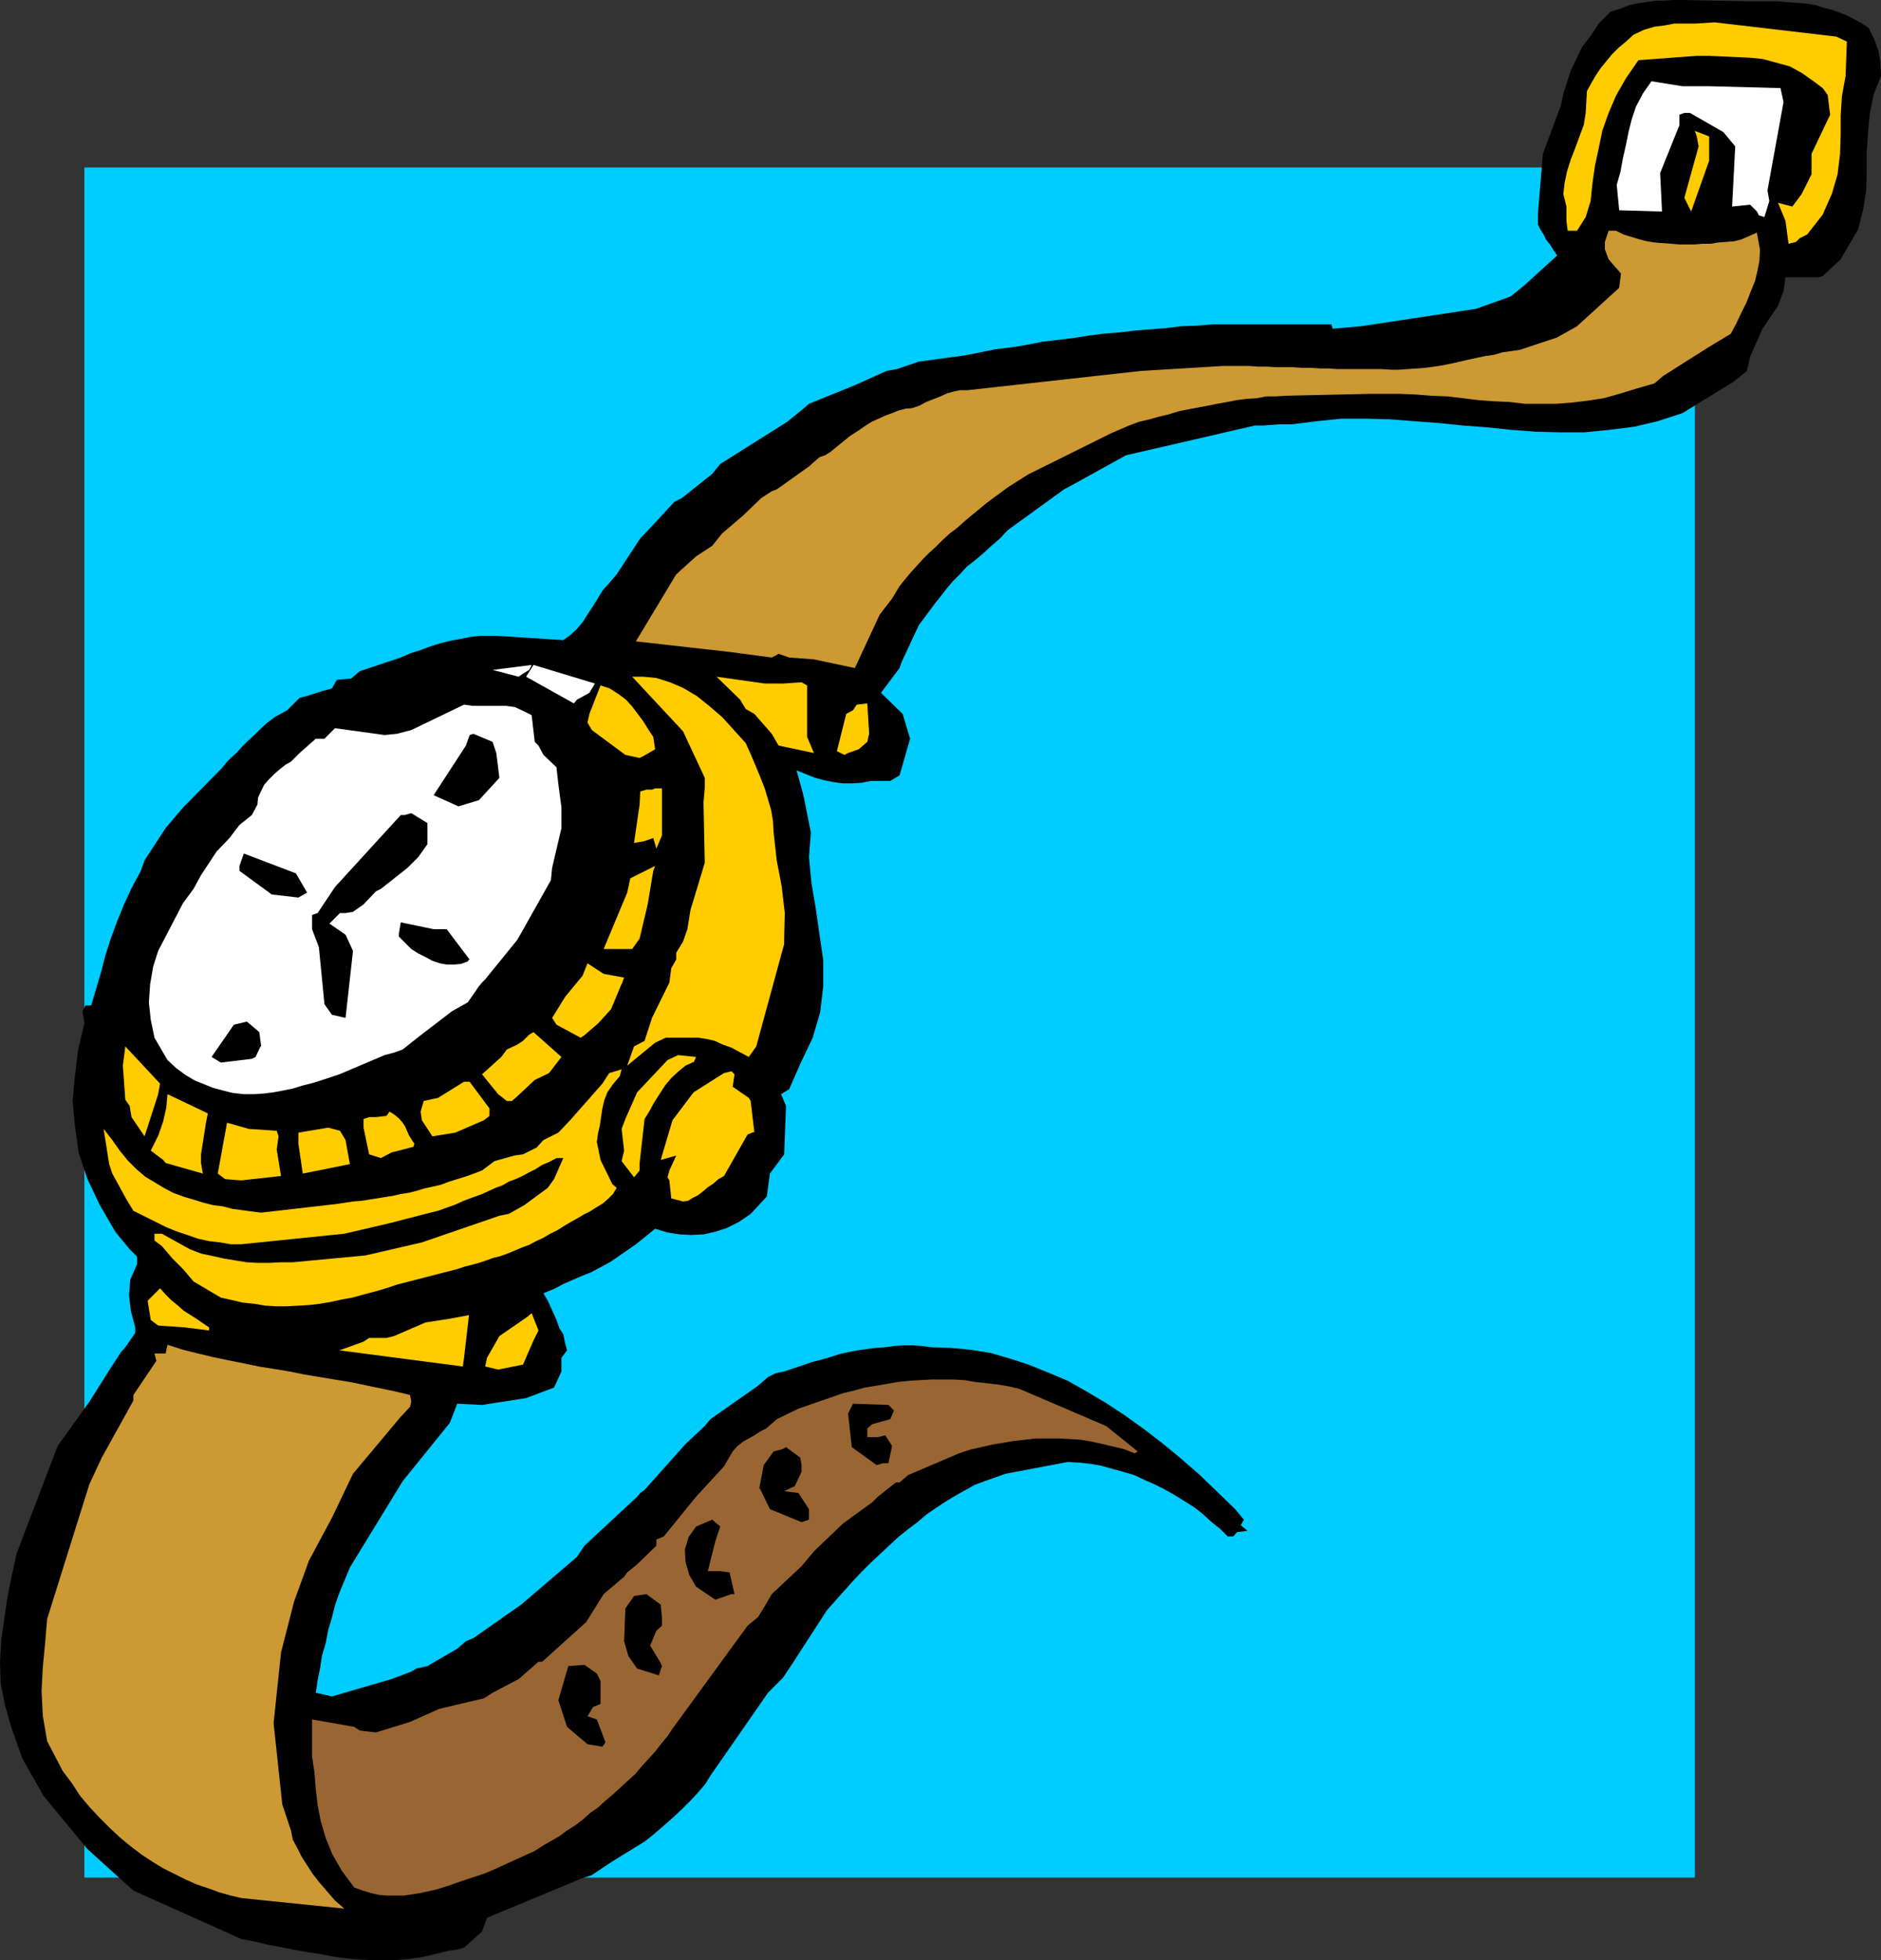 <?xml version="1.0" encoding="UTF-8" standalone="no"?>
<svg
   version="1.0"
   width="129.638mm"
   height="135.089mm"
   id="svg41"
   sodipodi:docname="Watch 03.wmf"
   xmlns:inkscape="http://www.inkscape.org/namespaces/inkscape"
   xmlns:sodipodi="http://sodipodi.sourceforge.net/DTD/sodipodi-0.dtd"
   xmlns="http://www.w3.org/2000/svg"
   xmlns:svg="http://www.w3.org/2000/svg">
  <rect width="100%" height="100%" fill="#333333" stroke="none"/>
  <sodipodi:namedview
     id="namedview41"
     pagecolor="#ffffff"
     bordercolor="#000000"
     borderopacity="0.25"
     inkscape:showpageshadow="2"
     inkscape:pageopacity="0.0"
     inkscape:pagecheckerboard="0"
     inkscape:deskcolor="#d1d1d1"
     inkscape:document-units="mm" />
  <defs
     id="defs1">
    <pattern
       id="WMFhbasepattern"
       patternUnits="userSpaceOnUse"
       width="6"
       height="6"
       x="0"
       y="0" />
  </defs>
  <path
     style="fill:#00ccff;fill-opacity:1;fill-rule:evenodd;stroke:none"
     d="M 441.491,489.082 H 21.978 V 43.625 H 441.491 Z"
     id="path1" />
  <path
     style="fill:#000000;fill-opacity:1;fill-rule:evenodd;stroke:none"
     d="m 489.971,19.712 -1.939,5.009 -0.97,4.847 -0.485,5.009 -0.323,5.009 v 5.17 l -0.162,5.009 -0.808,5.009 -1.293,5.009 -4.525,7.756 -4.686,4.362 -0.97,0.323 h -8.726 l -0.485,3.555 -1.454,3.878 -4.04,5.978 -3.232,7.271 -0.808,3.716 -3.394,2.747 -13.413,8.24 -6.464,2.1 -6.141,1.454 -6.464,0.808 -6.464,0.646 h -6.302 l -6.302,-0.162 -6.464,-0.485 -6.141,-0.646 -6.464,-0.485 -6.302,-0.646 -6.464,-0.485 -6.302,-0.485 -6.141,-0.162 h -6.464 l -6.302,0.646 -6.464,0.808 h -3.232 l -4.363,0.323 h -2.101 l -33.613,7.756 -13.736,7.594 -2.424,1.293 -14.706,10.664 -1.939,2.1 -2.262,1.939 -2.101,1.939 -2.101,1.777 -2.101,1.616 -1.778,1.939 -1.939,1.939 -1.778,2.1 -1.616,2.1 -1.293,1.616 -4.202,5.655 -4.525,9.694 -0.485,1.454 -4.848,6.463 5.656,5.493 1.939,6.463 -2.747,9.533 -2.424,1.454 h -5.01 l -2.424,0.485 -2.424,0.162 h -2.424 l -2.424,-0.323 -2.424,-0.485 -2.424,-0.646 -2.424,-0.969 -2.424,-0.969 1.778,6.463 1.939,9.694 -0.485,6.463 0.646,6.786 1.131,6.625 0.97,6.786 0.97,6.625 v 6.786 l -0.808,6.786 -1.939,6.625 -3.232,6.786 -2.909,6.625 -2.101,1.293 1.293,3.07 -0.485,12.603 -3.717,5.009 -0.808,5.978 -4.202,4.524 -3.07,2.1 -3.232,1.616 -3.07,0.969 -2.909,0.646 -3.232,0.162 -3.07,-0.162 -3.07,-0.485 -3.232,-0.969 -5.01,4.039 -4.202,2.908 -2.586,1.777 -2.424,1.293 -2.424,1.293 -2.424,0.969 -2.586,1.131 -2.262,0.969 -2.424,1.293 -2.747,1.131 1.131,1.939 2.262,5.009 0.808,2.262 0.97,1.454 0.485,2.424 0.485,1.777 -1.454,1.939 v 3.555 l -1.939,4.201 -7.272,2.747 -11.474,1.777 -6.464,-0.323 -1.939,5.009 -12.282,15.188 -13.736,22.459 -2.747,6.625 -1.131,3.231 -0.808,3.231 -0.97,3.231 -0.646,3.393 -0.97,3.231 -0.485,3.231 -0.646,3.231 -0.485,3.231 4.202,0.969 15.514,-4.524 5.171,-1.939 1.293,-0.808 2.909,-0.646 7.757,-4.524 2.262,-1.939 1.939,-0.808 12.443,-8.725 14.544,-12.441 1.939,-2.908 13.736,-12.764 0.808,-0.969 1.131,-0.808 10.666,-11.956 5.01,-4.686 1.454,-1.777 12.443,-8.725 2.586,-2.262 1.939,-0.969 2.262,-0.485 2.424,-0.808 2.424,-0.808 2.262,-0.808 2.586,-0.646 2.262,-0.646 2.424,-0.808 2.262,-0.485 2.424,-0.485 2.424,-0.323 2.424,-0.323 2.424,-0.162 2.262,-0.323 2.424,-0.162 h 2.424 l 2.424,0.162 2.424,0.323 5.01,0.162 5.171,0.485 5.171,0.808 5.01,1.454 5.01,1.616 5.171,2.1 5.01,2.1 4.848,2.747 5.171,3.07 4.686,3.07 5.171,3.716 4.848,3.716 4.686,3.878 4.848,4.201 4.686,4.524 4.686,4.524 2.262,2.747 -0.808,1.454 1.778,1.454 -2.747,0.323 -0.97,1.131 h -1.454 l -1.939,-1.939 -2.424,-1.939 -2.101,-1.939 -2.262,-1.777 -2.586,-1.616 -2.586,-1.616 -2.586,-1.454 -2.586,-1.293 -2.586,-1.131 -2.747,-1.293 -2.747,-0.808 -2.909,-0.808 -2.909,-0.808 -2.747,-0.485 -3.07,-0.323 -2.909,-0.162 -16.16,3.07 -2.747,0.969 -2.747,0.969 -2.586,0.969 -2.586,1.454 -2.586,1.454 -2.424,1.454 -2.424,1.616 -2.586,1.777 -2.262,1.939 -2.586,1.939 -2.424,1.939 -2.424,2.262 -2.424,2.262 -2.424,2.262 -2.424,2.424 -2.424,2.585 -6.464,7.271 -8.888,13.734 -2.586,3.878 -3.878,3.878 -15.029,21.651 -1.293,2.1 -1.778,2.1 -2.101,2.262 -2.262,2.262 -2.424,2.262 -2.586,2.262 -2.424,2.1 -2.262,1.777 -8.403,5.17 -5.333,3.555 -2.909,0.969 -2.262,0.969 -20.685,8.563 -1.454,0.646 -1.293,3.555 -4.686,4.201 -1.778,0.485 -2.262,0.323 -3.232,0.808 -3.555,0.808 -3.232,0.485 -3.555,0.323 h -3.232 -3.555 l -3.232,-0.162 -3.394,-0.323 -3.394,-0.485 -3.394,-0.646 -3.232,-0.485 -3.555,-0.646 -3.232,-0.646 -3.394,-0.646 -3.394,-0.808 -3.394,-0.646 -28.118,-12.603 -11.958,-10.825 -7.757,-9.371 -3.717,-4.524 L 5.818,458.06 2.909,449.82 1.293,444.165 0.162,438.348 0,432.854 l 0.323,-5.655 0.808,-5.655 0.808,-5.493 1.131,-5.655 1.293,-5.817 10.666,-27.952 8.242,-11.472 5.494,-8.725 2.747,-4.201 1.131,-1.293 2.586,-3.716 v -1.454 l -1.131,-4.201 -0.485,-4.201 0.323,-4.039 1.778,-4.039 v -1.939 l -1.939,-1.939 -3.717,-4.524 -4.04,-6.948 -3.232,-6.786 -2.262,-6.786 -0.97,-6.786 -0.646,-6.786 0.646,-6.786 0.808,-6.625 1.616,-6.786 -0.485,-3.231 0.808,-1.454 h 1.454 l 1.293,-4.362 1.293,-4.362 1.131,-4.362 1.454,-4.524 1.616,-4.362 1.778,-4.362 1.939,-4.201 2.424,-4.524 0.97,-2.747 5.494,-8.402 4.525,-5.332 10.181,-10.341 1.293,-1.616 1.131,-1.131 1.293,-1.131 1.454,-1.616 1.616,-1.616 1.616,-1.454 1.778,-1.777 1.616,-1.454 1.939,-1.454 3.232,-1.777 3.232,-3.231 1.939,-0.485 4.04,-1.293 2.424,-0.646 1.293,-2.262 3.717,-0.323 2.262,-1.939 10.666,-3.555 2.586,-1.131 2.586,-0.808 2.586,-0.969 2.586,-0.808 2.586,-0.646 2.747,-0.485 2.262,-0.485 2.747,-0.323 h 4.202 l 17.453,1.131 1.778,-1.293 1.778,-1.616 1.616,-1.939 1.293,-2.1 1.293,-1.939 1.293,-2.1 1.293,-2.1 1.616,-1.777 1.939,-2.262 6.141,-9.371 3.394,-3.555 5.494,-5.978 1.939,-0.969 7.918,-6.301 2.101,-2.585 14.382,-9.048 3.07,-1.939 3.394,-2.747 2.262,-1.939 11.958,-4.847 8.242,-3.716 2.747,-0.485 5.656,-1.939 11.958,-1.616 4.04,-0.808 4.04,-0.808 4.04,-0.485 4.04,-0.646 4.04,-0.808 4.04,-0.485 4.04,-0.485 4.04,-0.646 3.878,-0.485 4.04,-0.323 4.04,-0.485 4.04,-0.323 4.04,-0.323 4.04,-0.485 4.202,-0.162 4.04,-0.323 h 1.939 1.939 1.778 1.939 1.939 1.939 1.939 1.778 1.939 1.939 1.939 2.101 1.939 1.939 1.939 1.939 l 0.323,1.131 7.434,-0.646 29.896,-4.524 9.05,-3.231 3.394,-2.747 8.726,-7.917 -0.97,-1.454 -0.808,-1.293 -1.131,-1.454 -0.646,-1.293 -0.808,-1.293 -0.646,-1.293 v -1.454 -1.454 l 1.293,-15.511 4.686,-12.603 0.646,-3.07 0.97,-3.07 0.97,-2.908 1.454,-3.07 1.454,-3.07 2.262,-2.908 2.101,-3.231 3.07,-3.07 2.586,-0.808 2.424,-0.969 2.424,-0.485 2.262,-0.323 2.262,-0.323 h 2.262 L 435.996,0 h 2.262 l 16.16,0.323 h 2.101 2.101 1.939 2.101 l 2.101,0.162 1.939,0.162 2.101,0.162 1.939,0.162 2.101,0.323 1.939,0.646 1.939,0.485 1.939,0.646 2.101,0.808 1.939,0.969 2.101,1.131 1.939,1.293 1.454,2.908 1.131,3.07 0.485,3.07 z"
     id="path2" />
  <path
     style="fill:#ffcc00;fill-opacity:1;fill-rule:evenodd;stroke:none"
     d="m 480.759,19.712 -0.97,5.332 -0.323,5.009 v 5.009 l -0.162,5.009 -0.646,5.332 -1.454,5.009 -2.424,5.493 -4.04,5.17 -1.939,0.969 -0.97,0.969 -1.939,0.485 -0.808,-5.978 -1.939,-4.686 3.717,0.969 2.424,-3.231 2.586,-5.17 v -5.332 l 4.848,-10.179 -0.646,-5.17 -1.293,-1.777 -1.939,-1.454 -3.394,-2.424 -3.232,-1.777 -3.555,-0.969 -3.555,-0.969 -3.394,-0.323 -3.394,-0.162 -3.555,-0.162 -3.555,-0.162 h -3.232 l -15.19,1.131 -3.232,4.686 -2.586,4.524 -1.939,4.524 -1.616,4.524 -0.97,4.686 -0.97,4.524 -0.646,4.524 -0.485,4.686 -1.293,4.201 -2.262,3.555 h -2.424 l -0.323,-2.585 v -3.716 l -0.808,-3.231 0.323,-2.908 0.646,-3.07 0.97,-3.07 1.131,-2.908 1.131,-3.07 1.131,-3.07 0.485,-3.07 0.323,-5.655 1.131,-2.1 1.131,-1.939 1.293,-1.939 1.454,-1.777 1.454,-1.777 1.778,-1.777 1.939,-1.616 1.939,-1.777 2.747,-1.293 2.747,-0.808 2.586,-0.323 2.586,-0.485 h 2.586 2.747 l 2.586,-0.162 2.586,-0.162 31.674,3.716 2.747,1.293 -0.323,8.887 z"
     id="path3" />
  <path
     style="fill:#ffffff;fill-opacity:1;fill-rule:evenodd;stroke:none"
     d="m 464.599,26.498 -4.202,23.105 0.485,2.747 -1.293,4.201 -1.454,-0.485 -0.485,-0.969 -1.778,-1.777 -4.686,0.485 0.808,-15.673 -3.07,-3.716 -8.726,-5.009 h -1.454 l -1.293,0.485 v 2.747 l -5.01,12.441 0.485,10.018 -11.15,-0.323 -0.646,-6.624 0.97,-3.393 0.646,-3.555 0.808,-3.555 0.646,-3.231 0.808,-3.231 1.131,-3.393 1.778,-3.393 2.262,-3.231 8.08,1.293 h 6.949 l 18.584,0.485 0.808,3.716 v 0 z"
     id="path4" />
  <path
     style="fill:#cc9933;fill-opacity:1;fill-rule:evenodd;stroke:none"
     d="m 458.459,65.114 -0.162,2.747 -0.485,2.585 -0.646,2.747 -1.131,2.747 -1.131,2.908 -1.293,2.585 -1.293,2.747 -1.454,2.747 -6.141,3.716 -11.474,7.271 -2.262,1.939 -2.747,0.808 -2.262,0.646 -4.202,1.293 -4.04,1.131 -4.202,0.646 -4.04,0.485 -4.202,0.323 h -3.878 -4.202 l -4.04,-0.485 -4.04,-0.162 -4.202,-0.323 -3.878,-0.485 -4.202,-0.485 -4.04,-0.162 -4.202,-0.323 -4.04,-0.162 h -4.04 -3.717 l -21.816,0.485 -2.586,0.162 h -2.586 l -2.424,0.485 -2.586,0.162 -2.586,0.323 -2.424,0.485 -2.747,0.485 -2.424,0.485 -2.586,0.485 -2.586,0.485 -2.424,0.485 -2.586,0.808 -2.747,0.646 -2.262,0.646 -2.747,0.646 -2.586,0.969 -4.525,1.939 -21.816,10.825 -5.333,3.393 -1.939,1.454 -1.778,1.293 -1.939,1.454 -1.939,1.616 -1.778,1.454 -1.939,1.616 -1.778,1.616 -1.939,1.454 -1.778,1.616 -1.778,1.777 -1.778,1.616 -1.616,1.616 -1.616,1.777 -1.616,1.777 -1.616,1.939 -1.293,1.616 -1.939,3.231 -3.232,4.201 -6.464,13.895 -10.666,-2.262 -6.464,-0.485 -2.747,-0.969 -0.808,0.485 -0.97,0.485 -10.989,-1.454 -24.402,-2.747 10.504,-17.45 5.171,-4.686 4.202,-2.747 2.586,-3.231 5.494,-4.686 4.686,-4.524 2.747,-1.777 1.293,-0.485 8.403,-5.978 2.747,-2.424 1.454,-0.485 1.293,-0.808 5.171,-4.201 2.262,-1.454 1.616,-1.131 1.778,-1.131 1.778,-0.808 1.778,-0.808 1.778,-0.646 1.616,-0.646 1.778,-0.485 1.778,-0.162 1.939,-0.646 1.778,-0.969 2.101,-0.808 1.616,-0.646 1.778,-0.808 1.778,-0.485 1.616,-0.323 h 1.939 l 45.086,-5.009 21.331,-1.293 h 2.262 2.262 2.424 l 2.262,0.162 h 2.262 l 2.262,0.162 h 2.424 2.262 l 2.262,0.162 h 2.424 l 2.262,0.162 h 2.262 l 2.262,0.162 h 2.424 2.424 2.101 4.525 l 2.424,0.162 h 2.101 l 2.262,-0.162 2.424,-0.162 2.101,-0.162 2.424,-0.323 2.101,-0.323 2.424,-0.485 2.101,-0.485 2.101,-0.485 2.262,-0.485 2.262,-0.485 2.262,-0.323 2.262,-0.646 2.262,-0.323 2.262,-0.323 9.696,-3.231 5.171,-2.908 10.989,-10.018 0.485,-3.716 -3.232,-3.716 -0.97,-2.585 v -1.939 l 0.97,-2.908 h 1.939 l 1.939,0.969 2.101,0.646 2.101,0.646 1.939,0.485 2.101,0.323 2.101,0.162 2.101,0.162 2.101,0.162 h 2.101 1.939 l 1.939,-0.162 h 2.101 l 1.939,-0.323 2.101,-0.162 2.101,-0.162 1.939,-0.485 4.04,-1.777 z"
     id="path5" />
  <path
     style="fill:#ffcc00;fill-opacity:1;fill-rule:evenodd;stroke:none"
     d="m 445.207,41.847 -4.686,13.249 -1.778,-3.555 3.717,-13.411 -0.485,-2.585 -0.485,-1.454 3.717,1.454 v 2.585 3.716 z"
     id="path6" />
  <path
     style="fill:#996633;fill-opacity:1;fill-rule:evenodd;stroke:none"
     d="m 295.566,378.566 -2.909,-1.131 -2.747,-0.646 -2.747,-0.646 -2.909,-0.646 -2.909,-0.485 -2.747,-0.162 -2.909,-0.162 h -2.909 -2.909 l -2.747,0.323 -2.909,0.323 -2.909,0.485 -2.909,0.485 -2.747,0.646 -2.909,0.646 -2.909,0.969 -13.251,5.655 -2.262,1.939 h -0.97 l -4.686,3.716 -1.454,1.454 -7.595,5.493 -7.595,7.271 -3.232,3.878 -7.757,7.271 -1.778,3.07 -1.778,2.908 -2.747,2.262 -19.554,26.821 -1.293,1.939 -1.616,1.939 -1.616,2.1 -1.778,1.939 -1.778,1.939 -1.616,1.939 -1.778,1.616 -1.939,1.777 -1.939,1.777 -2.101,1.777 -1.939,1.777 -2.101,1.454 -1.778,1.616 -2.101,1.616 -2.101,1.293 -1.939,1.454 -4.202,2.424 -2.262,1.454 -10.989,5.009 -1.939,0.808 -1.939,0.646 -2.424,0.808 -1.939,0.646 -2.262,0.808 -1.939,0.646 -2.101,0.646 -2.101,0.485 -2.262,0.485 -2.101,0.323 -2.101,0.323 h -2.101 -2.101 l -2.262,-0.162 -2.101,-0.485 -2.101,-0.646 -2.262,-0.808 -3.232,-4.362 -2.424,-4.201 -1.778,-4.362 -1.293,-4.362 -0.808,-4.201 -0.485,-4.201 -0.323,-4.201 -0.646,-4.201 v -4.847 -4.847 l 10.989,1.939 1.454,0.969 4.202,0.485 8.888,-2.747 7.595,-3.393 11.635,-2.747 2.262,-1.454 6.787,-3.555 5.171,-4.524 h 0.97 l 11.474,-10.341 4.525,-7.271 5.333,-4.524 0.808,-1.131 2.586,-2.1 5.01,-4.847 v -1.616 l 1.939,-0.808 8.403,-10.341 7.272,-7.917 2.262,-3.878 1.293,-1.454 1.454,-1.131 1.454,-0.808 1.454,-0.808 1.454,-0.969 1.616,-0.808 1.293,-1.131 1.454,-1.293 5.656,-2.747 11.635,-4.039 2.747,-0.646 2.909,-0.808 2.909,-0.485 2.909,-0.485 2.747,-0.485 3.07,-0.323 2.747,-0.162 2.909,-0.162 h 2.909 2.747 l 3.07,0.162 2.747,0.485 2.909,0.323 2.909,0.323 2.909,0.485 2.747,0.646 22.624,9.694 8.242,6.625 -0.808,0.485 z"
     id="path7" />
  <path
     style="fill:#000000;fill-opacity:1;fill-rule:evenodd;stroke:none"
     d="m 232.381,376.627 -0.97,4.524 h -1.454 l -1.616,0.485 -6.464,-4.686 -0.97,-8.725 1.293,-2.585 9.211,0.323 1.454,1.454 -0.97,2.262 -4.686,1.293 -1.293,1.131 v 2.262 h 2.747 l 1.939,-0.485 1.778,2.747 z"
     id="path8" />
  <path
     style="fill:#ffcc00;fill-opacity:1;fill-rule:evenodd;stroke:none"
     d="m 226.401,191.141 -0.485,2.1 -2.262,1.939 -2.747,0.969 -0.97,0.485 -1.939,-0.969 2.424,-9.694 1.778,-0.969 0.97,-1.454 2.747,-0.323 z"
     id="path9" />
  <path
     style="fill:#ffcc00;fill-opacity:1;fill-rule:evenodd;stroke:none"
     d="m 212.019,196.15 -9.211,-1.939 -1.778,-3.07 -4.525,-5.17 -2.262,-1.293 -1.454,-2.424 -6.141,-5.978 12.605,1.777 h 4.686 l 4.848,-0.323 1.454,0.808 v 13.411 z"
     id="path10" />
  <path
     style="fill:#000000;fill-opacity:1;fill-rule:evenodd;stroke:none"
     d="m 210.726,395.854 -1.939,0.646 -8.242,-3.393 -2.262,-4.686 -0.485,-0.808 1.131,-5.978 2.586,-3.555 2.424,-0.646 0.808,-0.485 3.717,2.747 0.323,1.939 v 1.777 l -1.778,3.716 -2.747,1.293 3.717,0.485 2.747,4.201 v 2.747 z"
     id="path11" />
  <path
     style="fill:#ffcc00;fill-opacity:1;fill-rule:evenodd;stroke:none"
     d="m 204.262,245.914 -7.272,26.66 -1.939,2.747 -2.424,-1.293 -2.101,-1.131 -2.262,-0.808 -2.101,-0.969 -2.101,-0.485 -2.101,-0.323 h -2.101 -2.262 -4.202 l -2.747,1.293 -7.272,5.978 1.778,-5.009 2.747,-1.454 1.939,-5.978 4.525,-9.21 0.485,-3.716 1.293,-2.262 v -1.777 l 1.778,-2.908 1.131,-3.231 0.808,-5.009 3.717,-12.28 -0.323,-15.834 0.323,-3.555 v -2.747 l -5.656,-12.118 -13.251,-14.218 h 2.909 l 3.394,0.323 3.555,1.131 3.394,1.454 3.555,2.1 3.232,2.585 3.394,2.908 3.07,3.393 3.07,3.393 1.454,3.231 1.293,3.07 1.131,2.747 1.131,2.908 0.808,2.747 0.808,2.747 0.485,2.908 0.162,2.908 0.808,7.271 1.293,6.786 0.808,6.948 -0.162,6.625 z"
     id="path12" />
  <path
     style="fill:#ffcc00;fill-opacity:1;fill-rule:evenodd;stroke:none"
     d="m 196.344,294.871 -1.616,0.646 -6.141,10.825 -1.454,0.808 -1.293,1.131 -1.454,0.969 -1.131,0.969 -1.454,1.131 -1.293,0.646 -1.293,0.808 -1.293,0.162 -3.07,-0.808 -0.485,-4.686 -0.485,-0.808 0.485,-1.777 1.778,-3.878 -4.04,1.131 3.07,-10.341 5.494,-7.271 7.918,-5.009 1.939,-0.485 0.808,0.808 -0.485,3.231 4.202,2.908 0.485,0.808 0.97,8.24 v 0 z"
     id="path13" />
  <path
     style="fill:#000000;fill-opacity:1;fill-rule:evenodd;stroke:none"
     d="m 191.334,415.243 h -0.808 l -4.202,1.454 -5.01,-3.393 -1.778,-3.07 -0.97,-3.393 -0.162,-3.231 0.97,-3.231 1.939,-2.747 4.202,-1.777 2.101,1.777 -1.293,3.878 -1.939,7.756 h 3.232 l 2.424,0.323 z"
     id="path14" />
  <path
     style="fill:#ffcc00;fill-opacity:1;fill-rule:evenodd;stroke:none"
     d="m 180.669,276.613 -2.101,0.969 -1.778,1.454 -1.939,1.777 -1.616,1.939 -1.454,2.262 -1.454,2.262 -1.131,2.1 -1.293,2.1 -1.293,11.472 v 1.939 l -1.454,1.777 -3.232,-4.201 0.646,-2.747 -0.646,-5.655 0.97,-2.585 3.07,-6.948 7.918,-8.402 2.747,-1.293 4.686,0.485 -0.646,1.454 v 0 z"
     id="path15" />
  <path
     style="fill:#000000;fill-opacity:1;fill-rule:evenodd;stroke:none"
     d="m 172.427,421.06 v 2.424 l -1.454,1.293 -1.616,3.878 2.747,4.524 0.323,0.808 -0.808,2.424 -5.656,-1.777 -2.262,-3.231 -1.131,-3.878 0.323,-8.563 2.262,-3.231 3.232,-0.485 3.717,2.747 0.323,3.231 v 0 z"
     id="path16" />
  <path
     style="fill:#ffcc00;fill-opacity:1;fill-rule:evenodd;stroke:none"
     d="m 172.427,217.639 -1.454,3.393 -0.808,-2.747 -2.262,0.808 -2.747,0.485 1.454,-10.018 0.162,-3.393 1.616,-0.485 h 1.454 l 0.808,-0.323 h 1.778 v 3.07 3.07 3.07 3.07 z"
     id="path17" />
  <path
     style="fill:#ffcc00;fill-opacity:1;fill-rule:evenodd;stroke:none"
     d="m 170.649,195.18 -3.07,1.777 -0.97,0.485 -3.717,-0.808 -8.726,-6.463 -1.131,-1.939 0.485,-2.262 2.909,-7.432 2.424,0.808 2.262,1.454 1.939,1.454 1.616,1.777 1.454,1.939 1.454,1.939 1.293,2.1 1.293,1.939 0.485,3.231 z"
     id="path18" />
  <path
     style="fill:#ffcc00;fill-opacity:1;fill-rule:evenodd;stroke:none"
     d="m 170.165,226.849 -1.454,8.725 -2.101,8.887 -1.939,2.747 h -7.434 l 6.141,-14.703 0.808,-3.716 2.586,-1.293 3.878,-1.939 -0.485,1.293 z"
     id="path19" />
  <path
     style="fill:#ffcc00;fill-opacity:1;fill-rule:evenodd;stroke:none"
     d="m 161.923,256.255 -2.747,6.625 -3.394,3.716 -3.555,3.07 -0.97,0.646 -6.302,-3.393 -1.131,-1.777 3.394,-5.493 4.525,-5.493 1.293,-3.231 4.202,2.747 5.333,0.969 -0.646,1.777 v 0 z"
     id="path20" />
  <path
     style="fill:#ffcc00;fill-opacity:1;fill-rule:evenodd;stroke:none"
     d="m 161.438,280.329 -1.778,2.1 -1.454,2.1 -0.808,2.1 -0.485,2.1 -0.323,2.1 -0.323,2.262 -0.485,2.1 -0.323,2.262 0.97,4.686 3.07,6.301 1.131,0.969 -0.97,1.616 -1.131,1.131 -1.454,1.293 -1.616,0.969 -1.778,1.131 -1.616,0.808 -1.616,0.969 -1.454,0.808 -1.939,1.131 -1.778,1.131 -1.939,0.969 -1.939,1.131 -1.778,0.808 -1.778,0.969 -1.778,0.646 -1.939,0.808 -1.939,0.808 -1.778,0.646 -1.939,0.485 -1.778,0.646 -1.939,0.646 -1.778,0.485 -1.939,0.485 -1.939,0.646 -15.675,4.039 -2.909,0.969 -2.747,0.808 -3.07,0.808 -2.909,0.808 -2.747,0.485 -2.909,0.646 -2.909,0.485 -2.747,0.323 -2.747,0.162 -3.07,0.162 h -2.747 l -2.747,-0.162 -2.909,-0.485 -3.07,-0.323 -2.747,-0.646 -2.909,-0.646 -7.11,-4.201 -2.747,-3.231 -2.747,-2.747 -2.747,-3.231 -1.939,-1.454 v -1.777 h 1.939 l 7.272,4.039 2.909,1.131 3.07,0.646 2.909,0.646 2.909,0.485 3.07,0.485 2.909,0.162 h 2.909 l 3.07,-0.162 h 3.07 l 18.907,-1.777 14.706,-3.393 20.2,-6.948 2.424,-0.485 4.04,-2.262 6.141,-4.524 1.616,-2.262 2.424,-5.493 h -1.778 l -1.778,0.969 -1.939,0.808 -1.778,1.131 -1.616,0.808 -1.778,0.969 -1.778,0.808 -1.778,0.646 -1.616,0.969 -1.778,0.646 -1.778,0.808 -1.778,0.808 -1.778,0.646 -1.778,0.646 -1.616,0.646 -1.778,0.808 -1.778,0.646 -2.747,0.969 -3.232,0.808 -9.373,2.424 -11.797,2.747 -26.826,2.747 h -2.747 l -2.747,-0.485 -2.909,-0.323 -2.909,-0.646 -2.747,-0.969 -2.909,-0.969 -2.747,-1.131 -2.909,-1.454 -5.494,-2.747 -1.778,-2.908 -3.717,-6.786 -0.808,-2.424 -1.454,-9.21 2.262,2.908 1.939,2.747 2.101,2.585 2.262,2.262 2.262,1.939 2.424,1.454 2.424,1.454 2.424,1.293 2.586,0.969 2.747,0.808 2.586,0.808 2.586,0.646 2.586,0.323 2.424,0.646 2.424,0.323 2.424,0.323 2.586,0.323 19.715,-2.262 4.202,-0.646 2.101,-0.162 2.101,-0.323 2.101,-0.323 1.939,-0.323 2.101,-0.323 2.101,-0.485 2.101,-0.323 1.939,-0.485 2.101,-0.646 2.262,-0.485 2.101,-0.485 2.101,-0.808 2.101,-0.646 2.101,-0.646 2.262,-0.808 2.101,-0.808 1.293,-0.969 1.939,-1.454 5.171,-1.454 2.262,-0.323 3.555,-1.777 1.778,-1.939 3.878,-1.939 3.07,-3.231 8.403,-9.533 1.778,-2.747 3.232,-0.969 -0.485,1.777 z"
     id="path21" />
  <path
     style="fill:#000000;fill-opacity:1;fill-rule:evenodd;stroke:none"
     d="m 157.721,453.859 -0.808,1.131 -3.878,-0.646 -5.333,-4.524 -2.262,-6.948 2.586,-8.887 4.202,-0.323 3.232,2.262 0.97,1.939 v 5.978 l -1.939,0.808 -1.454,2.424 2.424,0.808 2.262,5.978 z"
     id="path22" />
  <path
     style="fill:#ffffff;fill-opacity:1;fill-rule:evenodd;stroke:none"
     d="m 154.974,178.054 -1.454,2.424 -3.232,1.777 -0.808,0.969 -12.443,-6.948 1.939,-3.07 z"
     id="path23" />
  <path
     style="fill:#ffcc00;fill-opacity:1;fill-rule:evenodd;stroke:none"
     d="m 146.248,275.321 -3.232,4.201 -3.717,1.777 -5.01,4.686 -0.97,0.808 h -1.293 l -2.262,-1.777 -4.202,-5.17 5.01,-4.524 1.454,-1.939 2.747,-1.293 1.454,-0.969 1.616,-1.616 1.131,-0.646 7.272,6.463 z"
     id="path24" />
  <path
     style="fill:#ffffff;fill-opacity:1;fill-rule:evenodd;stroke:none"
     d="m 146.248,215.7 -2.424,10.341 -0.323,3.231 -8.726,15.511 -8.403,10.341 -0.808,0.808 -0.808,0.969 -2.909,4.201 -4.04,2.262 -8.242,6.301 -4.686,3.716 -2.262,0.808 -2.424,0.646 -11.797,5.009 -4.363,1.454 -2.586,0.808 -2.586,0.646 -2.586,0.808 -2.424,0.485 -2.586,0.485 -2.586,0.323 -2.586,0.162 h -2.586 l -2.909,-0.323 -2.586,-0.646 -2.424,-0.646 -2.424,-0.969 -2.424,-0.969 -2.424,-1.454 -2.424,-1.777 -2.262,-2.1 -3.394,-5.817 -0.97,-4.686 -0.485,-4.524 0.323,-4.686 0.808,-4.686 1.293,-4.039 6.464,-12.441 2.747,-3.716 1.939,-3.555 4.04,-6.14 3.394,-3.555 2.586,-3.393 3.232,-2.585 1.454,-2.747 0.162,-1.777 0.808,-1.777 0.808,-1.616 1.131,-1.293 1.454,-1.454 1.293,-1.131 1.616,-1.293 1.454,-0.808 2.262,-2.262 4.202,-3.716 h 2.262 l 2.747,-2.747 12.928,1.777 3.232,-0.323 3.717,-0.969 13.736,-6.625 2.262,0.323 h 2.262 2.101 2.262 2.101 l 2.262,0.323 2.101,0.969 2.262,1.131 0.808,6.948 0.97,0.969 1.293,2.424 3.394,3.231 0.485,4.362 0.323,2.424 0.485,3.716 v 1.454 3.878 z"
     id="path25" />
  <path
     style="fill:#ffcc00;fill-opacity:1;fill-rule:evenodd;stroke:none"
     d="m 140.269,346.574 -1.293,2.585 -2.747,6.301 -6.464,1.293 -3.394,-0.808 0.485,-2.262 3.232,-5.655 7.272,-5.009 1.131,-0.969 z"
     id="path26" />
  <path
     style="fill:#ffffff;fill-opacity:1;fill-rule:evenodd;stroke:none"
     d="m 137.845,174.499 -1.616,0.969 -1.131,0.808 -6.787,-1.777 10.181,-1.293 -0.646,1.293 z"
     id="path27" />
  <path
     style="fill:#000000;fill-opacity:1;fill-rule:evenodd;stroke:none"
     d="m 130.088,202.613 -5.333,5.817 -5.333,1.616 -6.464,-2.908 8.403,-12.926 0.97,-2.747 0.97,-0.323 5.01,2.1 0.97,2.908 0.808,6.463 z"
     id="path28" />
  <path
     style="fill:#ffcc00;fill-opacity:1;fill-rule:evenodd;stroke:none"
     d="m 127.502,290.67 -1.454,1.131 -7.434,3.231 -5.979,0.969 -2.747,-4.201 -0.323,-2.262 0.808,-2.747 1.454,-0.323 2.262,-0.485 5.979,-3.716 0.808,-0.485 h 1.454 l 5.171,6.948 v 1.939 z"
     id="path29" />
  <path
     style="fill:#ffcc00;fill-opacity:1;fill-rule:evenodd;stroke:none"
     d="m 122.169,342.535 -1.293,11.149 -0.323,2.262 -32.158,-4.201 6.302,-2.262 1.454,-0.969 h 4.525 l 1.939,-0.485 8.242,-3.555 6.302,-0.969 5.171,-0.969 v 0 z"
     id="path30" />
  <path
     style="fill:#000000;fill-opacity:1;fill-rule:evenodd;stroke:none"
     d="m 122.169,249.954 -0.323,0.485 -1.778,0.646 -1.778,0.162 h -1.939 l -1.778,-0.323 -1.939,-0.646 -1.778,-0.969 -1.939,-0.969 -1.778,-1.131 -3.232,-3.231 v -0.808 l 0.485,-2.908 8.565,1.777 h 3.394 l 5.979,7.917 v 0 z"
     id="path31" />
  <path
     style="fill:#000000;fill-opacity:1;fill-rule:evenodd;stroke:none"
     d="m 111.342,219.901 -2.424,3.393 -2.747,2.747 -6.949,5.493 -1.293,0.646 -3.232,3.393 -2.747,1.939 -1.939,0.323 H 88.557 l -2.747,2.747 4.202,2.908 1.939,4.201 -1.939,17.45 -3.555,-0.808 -1.939,-2.747 -1.454,-14.865 -1.778,-4.686 v -3.716 l 1.454,-0.485 4.525,-6.786 17.13,-18.742 h 0.97 l 1.778,-0.485 4.202,2.585 v 5.493 z"
     id="path32" />
  <path
     style="fill:#ffcc00;fill-opacity:1;fill-rule:evenodd;stroke:none"
     d="m 107.625,298.749 -5.656,1.454 -2.747,1.454 -3.07,-0.969 -1.454,-6.948 v -2.262 l 1.454,-0.485 h 1.778 l 2.747,-0.323 0.808,-1.131 1.454,0.969 0.97,0.808 0.97,1.131 0.646,0.969 0.485,1.131 0.485,1.131 0.808,1.293 0.646,0.969 -0.323,0.969 v 0 z"
     id="path33" />
  <path
     style="fill:#cc9933;fill-opacity:1;fill-rule:evenodd;stroke:none"
     d="m 107.141,364.994 -0.323,1.454 -2.424,2.585 -12.443,14.865 -5.494,11.472 -5.979,11.149 -3.878,10.664 -3.394,13.249 -1.939,18.419 2.262,21.166 2.262,6.786 0.485,2.424 1.131,2.1 1.131,2.262 1.454,2.262 1.454,2.262 1.778,2.262 1.939,2.262 2.101,2.424 2.424,2.1 -26.826,-2.747 -2.747,-0.646 -2.909,-0.808 -3.07,-1.131 -2.909,-0.969 -2.909,-1.293 -2.909,-1.454 -2.909,-1.454 -2.909,-1.777 -2.909,-1.939 -2.747,-2.1 -2.747,-2.262 -2.586,-2.424 -2.586,-2.585 -2.586,-2.747 -2.586,-3.07 -2.101,-3.231 -2.424,-3.231 -4.04,-7.756 -1.131,-6.624 -0.323,-6.463 0.323,-6.14 0.646,-6.786 0.485,-5.817 10.989,-35.061 3.232,-6.948 8.242,-14.865 v -1.454 l 5.979,-8.887 -0.485,-1.939 h 2.909 l 0.485,-2.262 4.04,1.293 3.878,0.969 4.04,0.969 3.878,0.808 4.04,0.808 3.878,0.808 4.04,0.646 3.878,0.646 4.04,0.808 3.878,0.646 3.878,0.646 4.04,0.646 3.878,0.808 3.878,0.808 3.878,0.808 4.04,0.969 0.323,1.777 v 0 z"
     id="path34" />
  <path
     style="fill:#ffcc00;fill-opacity:1;fill-rule:evenodd;stroke:none"
     d="m 90.981,303.273 -12.12,2.424 -1.131,-7.756 v -2.908 l 7.757,-1.293 3.07,0.808 1.454,2.424 1.131,6.301 v 0 z"
     id="path35" />
  <path
     style="fill:#000000;fill-opacity:1;fill-rule:evenodd;stroke:none"
     d="m 79.992,232.504 -2.262,1.293 -6.949,-0.808 -8.403,-6.14 v -1.293 l 1.131,-3.231 13.574,5.17 2.909,5.009 z"
     id="path36" />
  <path
     style="fill:#ffcc00;fill-opacity:1;fill-rule:evenodd;stroke:none"
     d="m 73.043,306.343 -10.181,1.131 -4.202,-0.323 -1.939,-1.454 2.424,-13.249 5.656,1.616 7.272,0.485 0.485,1.454 -0.485,3.393 1.131,6.948 v 0 z"
     id="path37" />
  <path
     style="fill:#000000;fill-opacity:1;fill-rule:evenodd;stroke:none"
     d="m 67.872,272.574 -1.293,2.747 -0.97,0.485 -8.08,0.969 -2.424,-1.454 5.818,-8.402 3.394,-0.808 3.232,2.747 0.485,3.716 v 0 z"
     id="path38" />
  <path
     style="fill:#ffcc00;fill-opacity:1;fill-rule:evenodd;stroke:none"
     d="m 54.459,346.574 -6.302,-0.808 -6.949,-0.485 -1.939,-1.454 -0.808,-5.009 3.232,-3.231 1.454,1.616 1.454,1.454 1.778,1.454 1.454,1.293 1.778,1.131 1.778,1.131 1.616,1.131 1.454,0.969 z"
     id="path39" />
  <path
     style="fill:#ffcc00;fill-opacity:1;fill-rule:evenodd;stroke:none"
     d="m 53.651,292.447 -1.293,8.24 v 2.262 l 0.485,2.747 -9.696,-2.747 -0.646,-0.808 -3.232,-2.424 1.939,-3.878 1.293,-3.716 0.808,-3.555 0.323,-3.555 10.504,5.009 z"
     id="path40" />
  <path
     style="fill:#ffcc00;fill-opacity:1;fill-rule:evenodd;stroke:none"
     d="m 41.208,285.015 -3.555,10.987 -3.394,-5.009 -0.485,-2.908 -1.131,-1.616 -0.646,-8.887 0.646,-5.009 9.05,9.694 -0.485,2.747 z"
     id="path41" />
</svg>

